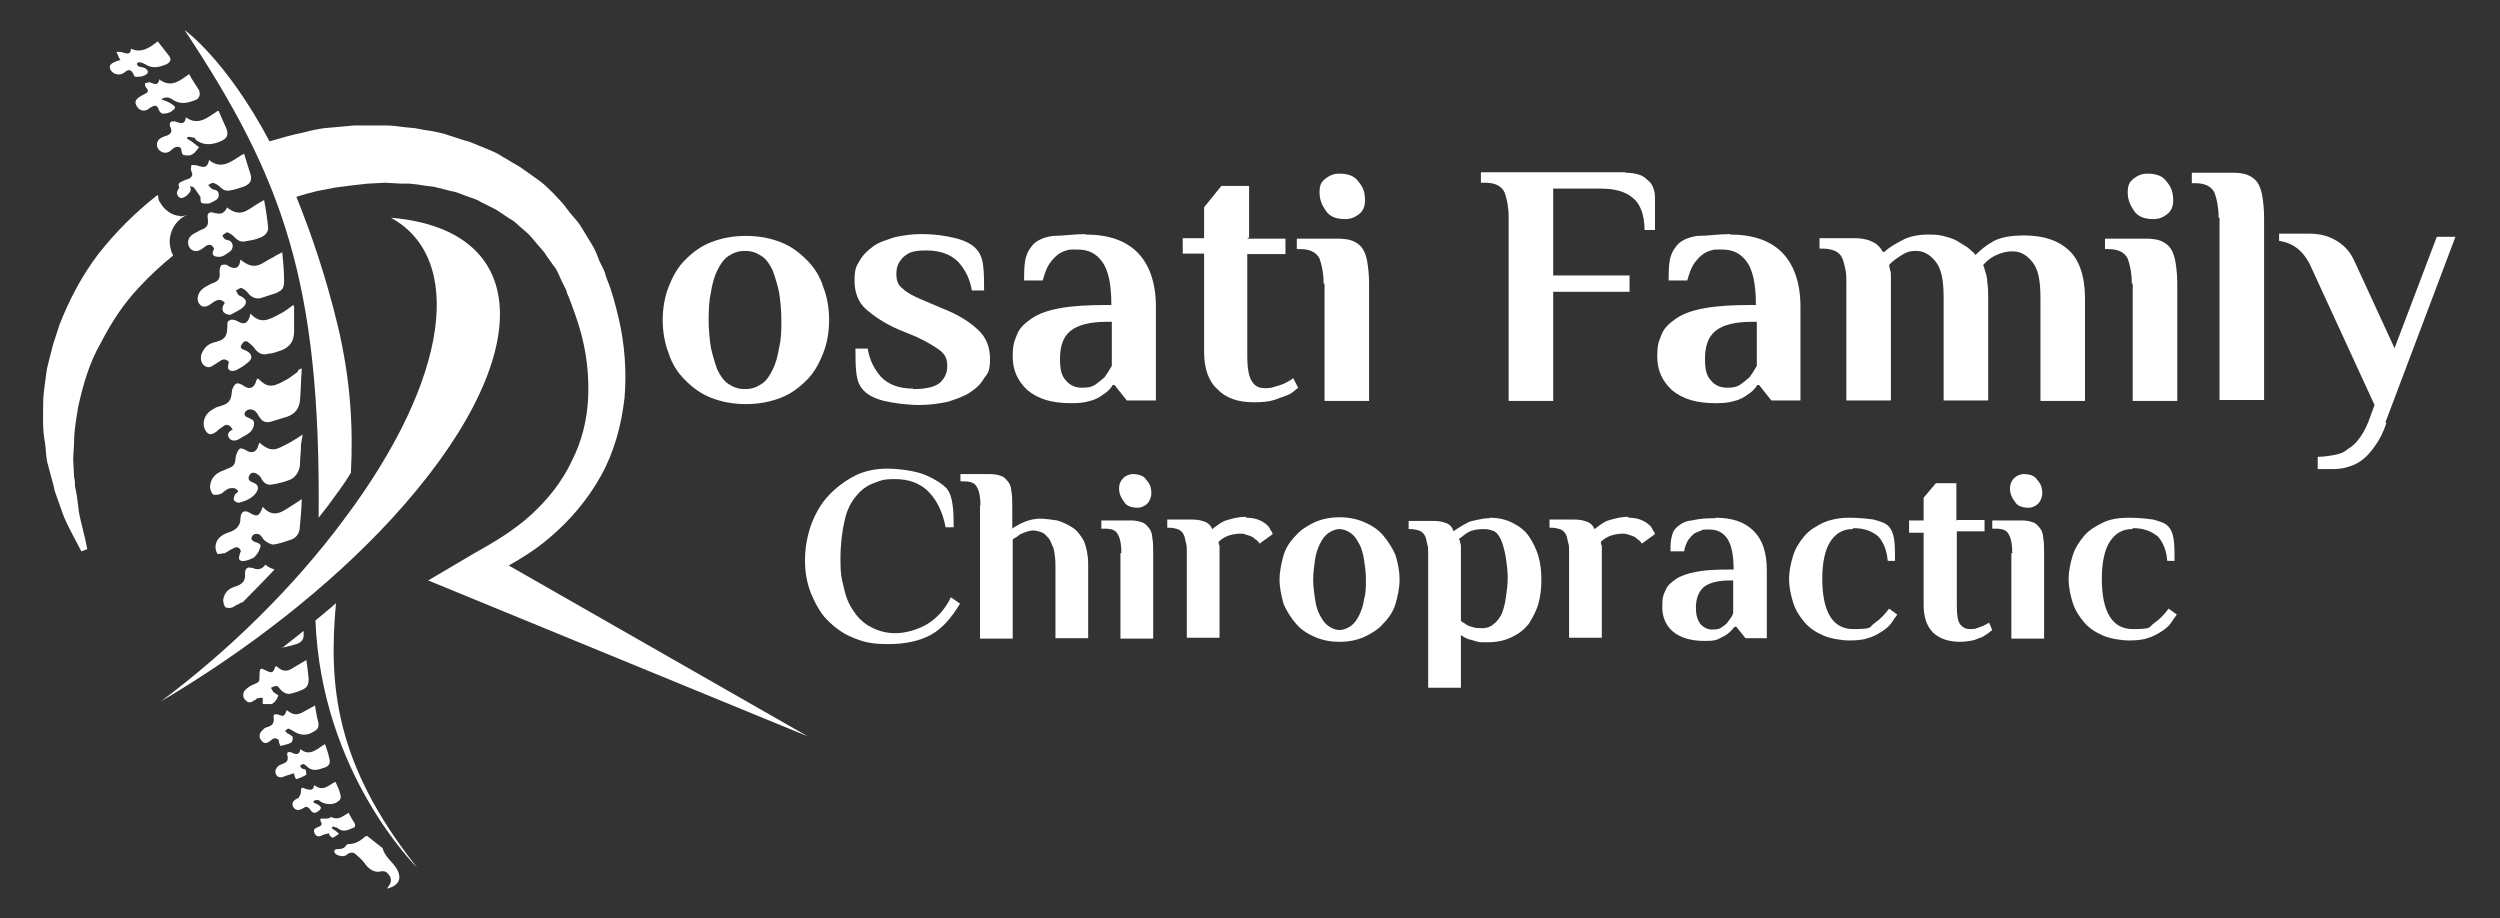 <?xml version="1.0" encoding="UTF-8"?>
<svg id="Layer_1" data-name="Layer 1" xmlns="http://www.w3.org/2000/svg" version="1.1" viewBox="0 0 550 202">
  <rect x="0" y="0" width="550" height="202" fill="#333333" stroke="none"/>
  <defs>
    <style>
      .cls-1 {
        fill: #fff;
        stroke-width: 0px;
      }
    </style>
  </defs>
  <path class="cls-1" d="M145.8,70.4c0-2.5.4-5,1.3-7.3s2-4.3,3.6-5.9c1.6-1.6,3.4-3,5.7-3.9,2.3-.9,4.8-1.4,7.7-1.4s5.4.5,7.7,1.4,4.1,2.3,5.7,3.9c1.6,1.6,2.9,3.6,3.6,5.9.9,2.3,1.3,4.7,1.3,7.3s-.4,5-1.3,7.3-2,4.3-3.6,5.9c-1.6,1.6-3.4,3-5.7,3.9-2.3.9-4.8,1.4-7.7,1.4s-5.4-.5-7.7-1.4-4.1-2.3-5.7-3.9c-1.6-1.6-2.9-3.6-3.6-5.9-.9-2.3-1.3-4.8-1.3-7.3ZM171.9,70.4c0-2.1-.2-4.1-.5-6.1-.4-1.8-.9-3.4-1.4-4.8-.7-1.4-1.4-2.5-2.5-3.2-1.1-.7-2.1-1.1-3.6-1.1s-2.5.4-3.6,1.1c-1.1.7-1.8,1.8-2.5,3.2s-1.1,3-1.4,4.8c-.4,1.8-.5,3.9-.5,6.1s.2,4.1.5,6.1c.4,1.8.9,3.4,1.4,4.8.7,1.4,1.4,2.5,2.5,3.2,1.1.7,2.1,1.1,3.6,1.1s2.5-.4,3.6-1.1c1.1-.7,1.8-1.8,2.5-3.2s1.1-3,1.4-4.8c.5-2,.5-3.9.5-6.1Z"/>
  <path class="cls-1" d="M200.9,85.6c2.9,0,4.8-.5,5.9-1.4,1.1-1.1,1.6-2.1,1.6-3.8s-.7-2.7-2-3.6-2.9-1.8-4.8-2.7l-3.9-1.6c-3-1.3-5.4-2.9-7.2-4.5s-2.5-3.8-2.5-6.3.4-3.2,1.1-4.3c.7-1.3,1.8-2.3,3-3.2s2.9-1.4,4.7-2c1.8-.4,3.8-.7,5.7-.7,3.2,0,5.7.4,7.7.9,2,.5,3.6,1.3,4.5,2.3.9.9,1.4,2.1,1.6,3.8.2,1.6.2,3.4.2,5.4h-2.7c-.4-2.5-1.4-4.5-3-6.3-1.6-1.6-3.9-2.5-7-2.5s-3.9.5-5,1.4c-1.1,1.1-1.6,2.1-1.6,3.8s.5,2.5,1.4,3.2c.9.9,2.3,1.6,3.9,2.3l4.7,2c3.6,1.4,6.1,3,7.9,4.7,1.8,1.6,2.7,3.8,2.7,6.4s-.4,3.2-1.3,4.3c-.7,1.3-1.8,2.3-3.2,3.2s-3,1.4-4.8,2c-2,.4-3.9.7-6.3.7s-5.7-.4-7.7-.9c-2-.5-3.6-1.3-4.5-2.3-.9-.9-1.4-2.1-1.6-3.8-.2-1.6-.2-3.4-.2-5.4h2.7c.4,2.5,1.4,4.5,3,6.3,1.6,1.6,3.9,2.5,7,2.5Z"/>
  <path class="cls-1" d="M238.8,51.6c5,0,8.8,1.3,11.4,3.9s4.1,6.6,4.1,12v20.6h-6.4l-2.7-3.4h-.4c-.5.9-1.3,1.6-2.1,2.1-.7.5-1.6,1.1-2.9,1.4-1.3.4-2.5.5-4.1.5-4.3,0-7.3-.9-9.7-2.9-2.1-2-3.2-4.3-3.2-7.3s.4-3.4.9-4.8,1.6-2.5,3.2-3.6c1.6-1.1,3.6-1.8,6.3-2.3s6.1-.7,10.2-.7h1.1c0-4.7-.7-7.7-2-9.5-1.3-1.8-3-2.7-5.4-2.7s-1.6,0-2.5.2c-.7.2-1.4.5-2.1,1.1s-1.3,1.3-1.8,2.1-.9,2-1.3,3.4h-4.1c0-1.3,0-2.7.2-4.1s.7-2.5,1.6-3.6,2.5-1.8,4.5-2.1c2.3,0,4.7-.4,7.2-.4ZM244.5,70.8h-1.1c-3.6,0-6.3.7-7.9,2-1.6,1.3-2.3,3.4-2.3,6.1s.4,3.8,1.3,4.8c.9,1.1,2.1,1.6,3.6,1.6s2.1-.2,2.9-.7c.7-.5,1.4-1.1,2-1.6.5-.7,1.1-1.6,1.6-2.5v-9.7Z"/>
  <path class="cls-1" d="M274.4,52.5h8.4v3.4h-8.4v22.4c0,2.9.4,4.8,1.1,5.7.7,1.1,1.6,1.4,2.9,1.4s1.6-.2,2.3-.4,1.4-.4,2-.7,1.3-.7,1.8-1.1l1.1,2.1c-.7.5-1.4,1.3-2.3,1.6s-1.8.7-3,1.1c-1.3.4-2.7.5-4.5.5-3.4,0-6.1-.9-8-2.9-2-1.8-2.9-4.7-2.9-8.2v-21.6h-4.7v-3.4h4.7v-6.8l3.8-4.7h6.1v11.4h-.2Z"/>
  <path class="cls-1" d="M291.2,62.4c0-2.3-.4-4.1-.9-5.5-.7-1.4-2.1-2.1-4.3-2.1h-.7v-2.3h9.1c1.3,0,2.5.2,3.2.5.9.4,1.6.9,2.1,1.6s.9,1.8,1.1,3,.4,2.9.4,4.7v25.9h-9.8v-25.8h-.2ZM300.3,44.1c0,1.3-.4,2.3-1.3,3s-1.8,1.1-3,1.1c-2,0-3.4-.5-4.3-1.8s-1.4-2.5-1.4-4.1.4-2.3,1.3-3,1.8-1.1,3-1.1c2,0,3.4.5,4.3,1.8,1.1,1.3,1.4,2.5,1.4,4.1Z"/>
  <path class="cls-1" d="M357.6,38c1.3,0,2.3.2,3.2.5s1.4.9,2,1.4.9,1.3,1.1,2c.2.7.2,1.4.2,2.3v6.4h-2.3c0-3.2-.9-5.7-2.5-7-1.6-1.4-3.9-2.1-7-2.1h-10.6v19.1h16.8v3.6h-16.8v24h-9.8v-40.4c0-2.3-.4-4.1-.9-5.5-.7-1.4-2.1-2.1-4.3-2.1h-.9v-2.3h31.8v.2Z"/>
  <path class="cls-1" d="M380.6,51.6c5,0,8.8,1.3,11.4,3.9s4.1,6.6,4.1,12v20.6h-6.4l-2.7-3.4h-.4c-.5.9-1.3,1.6-2.1,2.1-.7.5-1.6,1.1-2.9,1.4-1.3.4-2.5.5-4.1.5-4.3,0-7.3-.9-9.7-2.9-2.1-2-3.2-4.3-3.2-7.3s.4-3.4.9-4.8,1.6-2.5,3.2-3.6c1.6-1.1,3.6-1.8,6.3-2.3s6.1-.7,10.2-.7h1.1c0-4.7-.7-7.7-2-9.5-1.3-1.8-3-2.7-5.4-2.7s-1.6,0-2.5.2c-.7.2-1.4.5-2.1,1.1s-1.3,1.3-1.8,2.1-.9,2-1.3,3.4h-4.1c0-1.3,0-2.7.2-4.1s.7-2.5,1.6-3.6,2.5-1.8,4.5-2.1c2.3,0,4.7-.4,7.2-.4ZM386.4,70.8h-1.1c-3.6,0-6.3.7-7.9,2-1.6,1.3-2.3,3.4-2.3,6.1s.4,3.8,1.3,4.8c.9,1.1,2.1,1.6,3.6,1.6s2.1-.2,2.9-.7c.7-.5,1.4-1.1,2-1.6.5-.7,1.1-1.6,1.6-2.5v-9.7Z"/>
  <path class="cls-1" d="M414.6,55.4c.9-.9,2.1-1.6,3.8-2.5,1.6-.9,3.6-1.3,5.9-1.3s2.7.2,3.9.5,2.1.7,3,1.3,1.6.9,2.1,1.4,1.1.9,1.3,1.3c1.1-1.1,2.3-2.1,3.9-3s3.9-1.3,6.8-1.3c4.3,0,7.5,1.1,9.8,3.2s3.6,5.7,3.6,10.7v22.5h-9.8v-22.7c0-3.8-.5-6.3-1.8-7.9s-2.7-2.3-4.3-2.3-2.7.4-3.8.9-2,1.3-2.7,2.1c.2.5.4,1.1.5,1.6.2.5.4,1.3.4,2.3.2.9.2,2.1.2,3.4v22.5h-9.8v-22.7c0-3.8-.5-6.3-1.8-7.9s-2.7-2.3-4.3-2.3-2.3.4-3.4,1.1c-1.1.7-2,1.4-2.5,2,0,.4.2.7.2,1.1.2.4.2.7.2,1.3v27.4h-9.8v-25.8c0-1.1,0-2.1-.2-3s-.4-1.8-.7-2.5-.9-1.3-1.6-1.6-1.6-.5-2.7-.5h-.7v-2.3h7.5c1.6,0,2.9.2,3.9.7,1.1.4,2,1.3,2.5,2.3h.4Z"/>
  <path class="cls-1" d="M469,62.4c0-2.3-.4-4.1-.9-5.5-.7-1.4-2.1-2.1-4.3-2.1h-.7v-2.3h9.1c1.3,0,2.5.2,3.2.5.9.4,1.6.9,2.1,1.6.5.7.9,1.8,1.1,3s.4,2.9.4,4.7v25.9h-9.8v-25.8h-.2ZM478.1,44.1c0,1.3-.4,2.3-1.3,3s-1.8,1.1-3,1.1c-2,0-3.4-.5-4.3-1.8s-1.4-2.5-1.4-4.1.4-2.3,1.3-3,1.8-1.1,3-1.1c2,0,3.4.5,4.3,1.8,1.1,1.3,1.4,2.5,1.4,4.1Z"/>
  <path class="cls-1" d="M488.1,47.9c0-2.3-.4-4.1-.9-5.5-.7-1.4-2.1-2.1-4.3-2.1h-.7v-2.3h9.1c1.3,0,2.5.2,3.2.5.9.4,1.6.9,2.1,1.6.5.7.9,1.8,1.1,3s.4,2.9.4,4.7v40.2h-9.8v-40.1h-.2Z"/>
  <path class="cls-1" d="M525,93.1c-.7,2.1-1.6,3.8-2.5,5-.9,1.3-1.8,2.3-2.7,3-.9.7-2,1.3-3.2,1.6-1.1.4-2.3.5-3.8.5h-2.9v-2.7c1.3,0,2.5-.2,3.6-.4s2.1-.5,3-1.3c.9-.5,1.8-1.3,2.5-2.3.7-.9,1.4-2.1,2-3.6l1.4-3.8-13.8-30c-1.6-3.8-4.1-5.7-7.2-6.1v-1.6h6.6c2.3,0,4.3.5,6.1,1.6,1.8,1.1,3,2.5,3.9,4.5l8.8,19.1,9.3-24.5h4.1l-15.4,40.8Z"/>
  <g>
    <path class="cls-1" d="M208,115.8c-.7-3.4-2-5.9-3.8-7.7s-4.3-2.7-7.3-2.7-3.2.4-4.7.9c-1.4.5-2.7,1.4-3.9,2.9-1.1,1.3-2,3-2.5,5.4-.5,2.1-.9,5-.9,8.4s.2,4.1.7,6.1c.4,2,1.1,3.8,2.1,5.2.9,1.4,2.1,2.7,3.8,3.6s3.4,1.4,5.5,1.4,4.8-.7,7-2c2.1-1.3,3.9-3.2,5.2-5.9l2,1.4c-1.8,3-3.8,5.4-6.3,6.8s-5.7,2.1-9.5,2.1-5.5-.5-7.7-1.4c-2.3-.9-4.1-2.3-5.7-3.9s-2.7-3.8-3.6-5.9c-.9-2.3-1.3-4.7-1.3-7.3s.5-5.4,1.4-7.9c.9-2.3,2.1-4.5,3.8-6.3s3.6-3.2,5.7-4.3,4.7-1.6,7.2-1.6,6.3.5,8.4,1.4,3.8,2,4.7,3c.7.9,1.1,2.1,1.3,3.8.2,1.4.2,3,.2,4.7h-1.8v-.2Z"/>
    <path class="cls-1" d="M215.7,111.2c0-1.6-.2-3-.7-3.9-.5-1.1-1.4-1.4-3.2-1.4h-.5v-1.6h6.6c.9,0,1.8.2,2.3.4.7.2,1.1.7,1.6,1.3.4.5.7,1.3.7,2.1.2.9.2,2,.2,3.4v4.8c.5-.4,1.1-.7,1.8-1.1.5-.2,1.1-.5,1.8-.7s1.6-.4,2.5-.4,2.5.2,3.8.4c1.3.4,2.3.9,3.4,1.6,1.1.7,1.8,1.8,2.5,3,.5,1.3.9,3,.9,5v16.3h-7.2v-16.1c0-1.4-.2-2.7-.4-3.6-.4-.9-.7-1.8-1.1-2.3-.5-.5-.9-1.1-1.6-1.3-.5-.2-1.3-.4-1.8-.4s-1.3.2-1.8.4-1.1.4-1.4.7c-.4.4-.9.5-1.3.9v21.8h-7.2v-29.3h0Z"/>
    <path class="cls-1" d="M246.7,121.6c0-1.6-.2-3-.7-3.9-.5-1.1-1.4-1.4-3.2-1.4h-.5v-1.8h6.6c.9,0,1.8.2,2.3.4.7.2,1.1.7,1.6,1.3.4.5.7,1.3.7,2.1.2.9.2,2,.2,3.4v18.8h-7.2v-18.8h.2ZM253.3,108.5c0,.9-.4,1.8-.9,2.3s-1.3.9-2.1.9c-1.4,0-2.5-.4-3-1.3-.7-.9-1.1-1.8-1.1-2.9s.4-1.8.9-2.3,1.3-.9,2.1-.9c1.4,0,2.5.4,3,1.3.7.7,1.1,1.6,1.1,2.9Z"/>
    <path class="cls-1" d="M274.2,113.9c1.6,0,2.9.4,3.9,1.1.4.2.5.5.9.7.2.4.4.5.5.9.2.2.4.5.5.9l-2.9,2.1c-.2-.4-.5-.7-1.1-1.1-.4-.4-.7-.5-1.3-.7s-1.1-.4-1.6-.4c-1.3,0-2.1.2-3,.5-.9.4-1.4.7-2,1.3,0,.2,0,.5.2.9v20.2h-7.2v-18.8c0-.9,0-1.6-.2-2.1-.2-.7-.2-1.3-.5-1.8-.2-.5-.7-.9-1.1-1.1-.5-.2-1.3-.4-2-.4h-.5v-1.8h5.4c1.3,0,2.1.2,2.9.5s1.3.9,1.6,1.6c.7-.5,1.6-1.3,2.7-1.8,1.6-.5,2.9-.9,4.7-.9Z"/>
    <path class="cls-1" d="M281.5,127.5c0-1.8.4-3.6.9-5.4.5-1.6,1.4-3,2.7-4.3,1.1-1.3,2.5-2.1,4.1-2.9,1.6-.7,3.4-1.1,5.5-1.1s3.9.4,5.5,1.1c1.6.7,3,1.6,4.1,2.9s2,2.7,2.7,4.3c.5,1.6.9,3.4.9,5.4s-.4,3.6-.9,5.4c-.5,1.6-1.4,3-2.7,4.3-1.1,1.3-2.5,2.1-4.1,2.9-1.6.7-3.4,1.1-5.5,1.1s-3.9-.4-5.5-1.1c-1.6-.7-3-1.6-4.1-2.9s-2-2.7-2.7-4.3c-.5-1.8-.9-3.6-.9-5.4ZM300.5,127.5c0-1.6-.2-3-.4-4.3-.2-1.3-.5-2.5-1.1-3.6s-1.1-1.8-1.8-2.3-1.6-.9-2.5-.9-1.8.4-2.5.9-1.3,1.3-1.8,2.3c-.5,1.1-.9,2.1-1.1,3.6-.2,1.3-.4,2.9-.4,4.3s.2,3,.4,4.3c.2,1.3.5,2.5,1.1,3.6s1.1,1.8,1.8,2.3,1.6.9,2.5.9,1.8-.4,2.5-.9,1.3-1.3,1.8-2.3c.5-1.1.9-2.1,1.1-3.6.4-1.3.4-2.7.4-4.3Z"/>
    <path class="cls-1" d="M327.7,113.9c2,0,3.6.4,5,1.1s2.7,1.6,3.6,2.9,1.6,2.7,2.1,4.3.7,3.4.7,5.4-.2,3.6-.7,5.4c-.5,1.6-1.3,3-2.1,4.3-1.1,1.3-2.1,2.1-3.8,2.9-1.4.7-3.2,1.1-5.2,1.1s-1.8,0-2.5-.2-1.3-.4-1.8-.5c-.5-.2-1.1-.5-1.6-.9v11.6h-7.2v-29.5c0-.9,0-1.6-.2-2.1-.2-.7-.2-1.3-.5-1.8-.2-.5-.7-.9-1.1-1.1-.5-.2-1.3-.4-2-.4h-.5v-1.8h5.4c1.3,0,2.1.2,2.9.5s1.3.9,1.6,1.8c.4-.4.7-.5,1.3-.9s1.1-.7,1.6-.9c.5-.4,1.3-.5,2.1-.7.9-.2,1.8-.4,2.9-.4ZM326.4,116.4c-1.4,0-2.5.2-3.4.7s-1.4,1.1-2,1.4c0,.2.2.5.2.7s.2.5.2.9v16.5c.4.4.9.5,1.3.9.4.2.9.4,1.4.5.5.2,1.3.2,2,.2,1.1,0,2-.4,2.5-.9.7-.5,1.3-1.3,1.8-2.3.4-1.1.7-2.1.9-3.6.2-1.3.4-2.9.4-4.3s-.2-3-.4-4.3c-.2-1.3-.5-2.5-.9-3.6s-.9-1.8-1.6-2.3c-.5-.2-1.3-.5-2.3-.5Z"/>
    <path class="cls-1" d="M358.3,113.9c1.6,0,2.9.4,3.9,1.1.4.2.5.5.9.7.2.4.4.5.5.9.2.2.4.5.5.9l-2.9,2.1c-.2-.4-.5-.7-1.1-1.1-.4-.4-.7-.5-1.3-.7s-1.1-.4-1.6-.4c-1.3,0-2.1.2-3,.5-.9.4-1.4.7-2,1.3,0,.2,0,.5.2.9v20.2h-7.2v-18.8c0-.9,0-1.6-.2-2.1-.2-.7-.2-1.3-.5-1.8-.2-.5-.7-.9-1.1-1.1-.5-.2-1.3-.4-2-.4h-.5v-1.8h5.4c1.3,0,2.1.2,2.9.5s1.3.9,1.6,1.6c.7-.5,1.6-1.3,2.7-1.8,1.6-.5,3-.9,4.7-.9Z"/>
    <path class="cls-1" d="M377.4,113.9c3.6,0,6.4.9,8.4,2.9,2,2,2.9,4.8,2.9,8.8v14.8h-4.7l-2-2.5h-.4c-.4.5-.9,1.1-1.6,1.6-.5.4-1.3.7-2,1.1-.9.4-1.8.4-3,.4-3,0-5.4-.7-7-2.1-1.6-1.4-2.3-3.2-2.3-5.4s.2-2.5.7-3.6c.4-1.1,1.3-1.8,2.3-2.5s2.7-1.3,4.5-1.6c2-.4,4.3-.5,7.3-.5h.9c0-3.2-.5-5.5-1.4-6.8-.9-1.3-2.1-2-3.9-2s-1.3,0-1.8.2-1.1.4-1.6.7c-.5.4-.9.9-1.3,1.4-.4.7-.7,1.4-.9,2.5h-3c0-.9,0-2,.2-2.9.2-1.1.5-1.8,1.3-2.5s1.8-1.3,3.2-1.4c1.6-.4,3.4-.5,5.2-.5ZM381.5,127.7h-.9c-2.7,0-4.5.5-5.7,1.4-1.1.9-1.8,2.5-1.8,4.5s.4,2.7.9,3.6c.7.7,1.4,1.3,2.7,1.3s1.6-.2,2.1-.5c.5-.4,1.1-.7,1.4-1.3.4-.5.9-1.1,1.1-1.8v-7.2h.2Z"/>
    <path class="cls-1" d="M407.5,116.4c-2,0-3.6.9-4.8,2.7s-1.8,4.7-1.8,8.2c0,7.3,2.3,11.1,6.8,11.1s3.4-.4,4.7-1.3c1.3-.9,2.3-2,3.2-3.2l1.8,1.3c-.4.5-.9,1.3-1.4,2s-1.3,1.3-2.1,1.8-1.8,1.1-3,1.4c-1.1.4-2.5.5-4.1.5s-4.1-.4-5.7-1.1-3-1.6-4.1-2.9-2-2.7-2.5-4.3c-.5-1.6-.9-3.4-.9-5.2s.4-3.6.9-5.2,1.4-3,2.5-4.3,2.5-2.1,4.1-2.9c1.6-.7,3.6-1.1,5.7-1.1s3.9.2,5.4.4c1.4.4,2.5.7,3.2,1.4.7.7,1.1,1.6,1.3,2.9.2,1.3.2,2.9.2,4.8h-1.6c-.2-2.3-.9-4.1-2.1-5.4-1.3-1.1-3-1.8-5.4-1.8Z"/>
    <path class="cls-1" d="M430.5,114.4h6.1v2.5h-6.1v16.3c0,2,.2,3.4.7,4.1.5.7,1.3,1.1,2.1,1.1s1.1,0,1.6-.2c.5-.2,1.1-.4,1.4-.5.4-.2.9-.5,1.3-.7l.7,1.6c-.5.4-1.1.9-1.8,1.3-.5.4-1.3.5-2.1.9-.9.2-2,.4-3.2.4-2.5,0-4.5-.7-5.9-2-1.4-1.4-2.1-3.4-2.1-6.1v-15.9h-3.2v-2.7h3.2v-5l2.7-3.2h4.5v8.2h.2Z"/>
    <path class="cls-1" d="M442.7,121.6c0-1.6-.2-3-.7-3.9-.5-1.1-1.4-1.4-3.2-1.4h-.5v-1.8h6.6c.9,0,1.8.2,2.3.4.7.2,1.1.7,1.6,1.3.4.5.7,1.3.7,2.1.2.9.2,2,.2,3.4v18.8h-7.2v-18.8h.2ZM449.3,108.5c0,.9-.4,1.8-.9,2.3s-1.3.9-2.1.9c-1.4,0-2.5-.4-3-1.3-.7-.9-1.1-1.8-1.1-2.9s.4-1.8.9-2.3,1.3-.9,2.1-.9c1.4,0,2.5.4,3,1.3.7.7,1.1,1.6,1.1,2.9Z"/>
    <path class="cls-1" d="M469,116.4c-2,0-3.6.9-4.8,2.7s-1.8,4.7-1.8,8.2c0,7.3,2.3,11.1,6.8,11.1s3.4-.4,4.7-1.3,2.3-2,3.2-3.2l1.8,1.3c-.4.5-.9,1.3-1.4,2s-1.3,1.3-2.1,1.8-1.8,1.1-3,1.4c-1.1.4-2.5.5-4.1.5s-4.1-.4-5.7-1.1c-1.6-.7-3-1.6-4.1-2.9-1.1-1.3-2-2.7-2.5-4.3s-.9-3.4-.9-5.2.4-3.6.9-5.2,1.4-3,2.5-4.3c1.1-1.3,2.5-2.1,4.1-2.9s3.6-1.1,5.7-1.1,3.9.2,5.4.4c1.4.4,2.5.7,3.2,1.4s1.1,1.6,1.3,2.9.2,2.9.2,4.8h-1.6c-.2-2.3-.9-4.1-2.1-5.4-1.4-1.1-3-1.8-5.4-1.8Z"/>
  </g>
  <g>
    <path class="cls-1" d="M66.4,81.1c-.2,2.3-.2,4.7-.4,7-.2,1.8-1.1,3-2.9,3.6-1.3.4-2.3.7-3.6,1.1-.9.2-1.8,0-2.3-.9-.4-.4-.5-.9-.9-1.3-.5-.5-1.3-.7-1.8-.4-.5.2-.7.5-.7.9s.4.7.7.7c.5.4,1.4.4,1.4,1.3s-.5,1.8-1.3,2.3c-.5.4-1.3.7-1.8,1.1-.7.4-1.6.7-2.3,0-.7-.9-.2-1.6.7-2-.7-1.1-1.3-1.3-2.1-.7-.5.4-1.1.7-1.4,1.1-.7.5-1.4.9-2,.4-.5-.4-.9-1.3-.9-2,0-1.6.9-2.7,2.3-3.4.5-.4,1.3-.5,1.8-.7,1.6-.5,2-1.4,2.1-3,0-.5.4-1.3.7-1.6.5-.5,1.1-.2,1.8.2,1.4,1.1,2.5.5,2.9-1.1,0-.2.2-.2.2-.4h.2c1.8,1.8,2.9,2.1,5.7.5,1.1-.5,2-1.3,3-2,0-.5.4-.5.7-.7Z"/>
    <path class="cls-1" d="M50.6,79.9c-.7-.9-1.4-1.1-2.3-.4-.4.2-.7.5-1.1.7-.7.5-1.4.9-2.3.2-.7-.5-.9-1.8-.5-2.7.5-1.1,1.3-2,2.5-2.3.4-.2.9-.2,1.3-.4,1.4-.5,1.8-1.4,1.8-3s.2-1.3.7-1.6c.2-.2,1.1,0,1.4.2,1.6.9,2.3.7,2.9-1.1v-.4h.2c2,2,3.4,1.6,6.3,0,1.1-.5,2-1.3,3-2,.2.2.2.4.2.4v5.4c0,2.3-1.1,3.8-3.8,4.5-.5.2-1.3.4-1.8.4-1.3.4-2.3,0-3.2-1.3-.4-.5-.9-.9-1.4-1.3-.7-.4-1.1.2-1.4.7-.4.7.2.9.7,1.1,1.8.7,2,2,.4,3-.5.5-1.3.9-2,1.3-.7.4-1.6.5-2-.2-.2-.5.2-1.3.2-1.8.2.5.4.5.4.5Z"/>
    <path class="cls-1" d="M57.1,97.4c2.9,2.5,3.9,1.3,6.6,0,.9-.5,1.8-1.1,2.9-1.8-.2,1.1-.4,2-.4,2.7,0,1.3-.2,2.5-.2,3.8s-.9,2.9-2.1,3.4-2.7.9-4.1,1.1c-1.1.2-1.8-.4-2.3-1.3-.2-.5-.7-.9-1.1-1.1-.7-.4-1.3-.2-1.6.5s0,1.1.7,1.4c1.4.4,1.6,1.4.7,2.5s-2.1,1.6-3.6,2c-.4,0-.9-.2-1.1-.5-.2-.4,0-.9.2-1.3s1.1-.5.4-1.1c-.4-.4-1.3-.4-1.8-.2s-1.1.7-1.6,1.1c-.5.2-1.4.4-1.8.2-.4-.4-.7-1.1-.7-1.8.2-2,1.4-3,3.2-3.6.7-.4,1.6-.5,2-1.1.4-.5.4-1.3.5-2,.2-.5.4-1.3.9-1.6.2-.2,1.1.2,1.4.4,1.1.7,2.1.4,2.5-.7.2-.5.2-.7.4-1.1Z"/>
    <path class="cls-1" d="M49.4,66.5c-.9-.7-1.4-.7-2.5,0-1.4,1.1-2.3,1.3-3,.4-.7-.7-.5-2.3.5-3.2.5-.5,1.4-.9,2.1-1.3,1.6-.5,2-1.1,1.8-2.7,0-.5.2-1.3.5-1.4s1.1-.2,1.4.2c1.6.9,2.5.5,2.7-1.4,1.3,1.1,2.7,1.8,4.3,1.1.9-.4,1.8-1.1,2.9-1.6.5-.4,1.3-.7,2-1.1.2,2.1.4,4.3.4,6.3s-.7,2.1-1.8,2.7c-1.1.4-2.3.7-3.4,1.1-1.1.2-2-.2-2.7-1.1-.4-.5-.9-.9-1.4-1.1-.4-.2-.9.4-1.3.5.2.4.4.9.7,1.1,1.8.7,2,1.8.5,2.9-.7.5-1.6.9-2.3,1.3-.5.2-1.3-.2-1.6-.5-.5-.7-.2-1.4.2-2Z"/>
    <path class="cls-1" d="M49.9,45.6c.2.2.5.4.7.5,1.4.9,2.7.9,4.1,0,1.1-.7,2.1-1.4,3.4-2.1.4,2.1.7,4.1.9,6.1,0,1.3-1.1,2-2.1,2.3-.9.4-2,.5-3,.7-.9.2-1.6-.2-2.3-.9-.4-.5-1.1-.9-1.6-1.1-.2,0-.7.4-1.1.7.2.4.4.7.7.9.7.2,1.4.2,1.6,1.3,0,.9-.5,1.4-1.3,1.8-.5.4-1.1.7-1.6.7s-1.1,0-1.4-.4,0-.9.2-1.4c-.5-1.1-1.3-1.1-2.3-.2-.5.4-1.4.9-2,.7-1.4-.2-2-2.3-.7-3.4.5-.5,1.3-.7,1.8-1.1,1.4-.5,2.1-.9,1.8-2.7-.2-1.1.4-1.6,1.6-1.1h.2q1.8.5,2.5-1.4Z"/>
    <path class="cls-1" d="M46,35.2c3,2.5,5.4-.2,7.7-1.4.5,1.6.9,3,1.4,4.5.4,1.3,0,2.1-1.3,2.7-1.1.4-2.1.7-3.2.9-.9.2-1.6-.2-2.1-.7-.4-.4-.9-.7-1.4-.9-.4-.2-.9.2-1.3.4.4.4.5.7.9.9.5.2,1.4.2,1.4,1.1.2.9-.5,1.3-1.1,1.6-.4.2-.9.5-1.3.5-.5,0-1.1,0-1.4-.2-.2-.2-.2-.9-.2-1.3-.5-.7-.9-1.3-1.4-2-.2-.2-.5-.2-.9-.4.4,1.1,0,1.4-.7,2.1-.9.7-1.6.9-2.1-.2-.2-.4,0-.7.2-1.1,0-.2.4-.4.2-.5-.4-1.1.4-1.1.9-1.4.4-.2.9-.4,1.3-.5.7-.4.9-.9.5-1.6-.2-.5,0-.9,0-1.4.5,0,1.1,0,1.6.2,1.4.5,2,.2,2.3-1.3Z"/>
    <path class="cls-1" d="M48.1,24.4c.5,1.1.9,2.1,1.4,3.2,1.3,2.5,0,3.2-1.8,3.8-1.6.5-3.2.5-4.7-.7,0-.2-.2-.4-.2-.4-.4,0-.9-.2-1.3-.2s-.4.5-.2.5c.4.2.7.4,1.1.7.5.4.9.7,1.4,1.1-.4.5-.7.9-1.1,1.3-.4.2-.7.5-1.1.5-.5,0-1.1,0-1.4-.2-.2-.2-.2-.7-.4-1.4-.5-.5-1.3-.4-2.1.4-.9.9-2,.7-2.7,0s-.7-2.1.5-2.7c.4-.2.9-.4,1.3-.5.9-.4,1.1-.9.7-1.8-.2-.4-.2-.7,0-1.1,0-.2.7-.2.9-.2s.5.2.7.2c1.1.4,1.6.2,1.8-1.1,2.7,2,4.8,0,7-1.4Z"/>
    <path class="cls-1" d="M58.1,153.6c-.4,0-.7-.2-1.3,0-.4,0-.5.4-.9.5-.5.4-1.3.7-1.8,0-.7-.5-.7-1.4-.4-2,.4-.5,1.1-1.1,1.8-1.4,1.6-.7,1.6-.5,1.6-2.3s.5-1.3,1.4-.9c1.4.7,1.6.5,2.1-.9.2,0,.4,0,.5.2,1.3,1.1,2.3.9,3.6,0,.9-.5,1.8-1.1,2.7-1.6.2,1.4.4,2.9.5,4.1,0,1.6-.4,2.1-2,2.7-.5.2-1.1.4-1.6.5-.9.4-1.8,0-2.5-.7-.4-.4-.5-.7-.9-.9-.4,0-.9.2-1.3.4.2.4.4.7.5.9.4.4,1.3.7,1.1.9-.2.5-.5,1.1-.9,1.4-.2.2-.4.4-.7.4h-1.8c0,.2,0-.5,0-1.3Z"/>
    <path class="cls-1" d="M35.2,17.6c2.7,1.8,4.5,0,6.4-1.3.7,1.3,1.4,2.3,2.1,3.4.5.9.2,2-.7,2.3-1.8.7-3.4,1.1-5.2-.2q-1.1-.7-2.3,0c.7.4,1.1.4,1.6.7.4.2.9.5,1.3.9s-.4.9-.7,1.1c-.5.4-1.3.5-1.8.5s-.7-.4-.9-.7c-.4-1.1-.7-1.3-1.8-.7-.4.2-.5.4-.7.5-.9.5-2,.2-2.5-.9-.4-.7-.2-1.4.9-2,.2-.2.5-.2.7-.4.9-.4,1.3-.7.5-1.6-.2-.2-.2-.5-.2-.9.4,0,.5-.2.9-.2s.5.2.7.2c.9.4,1.3.2,1.6-.9Z"/>
    <path class="cls-1" d="M63.2,156.3c1.1.9,2,1.1,3.2.5.9-.5,2-1.1,2.9-1.6.2,1.3.4,2.5.7,3.6.2,1.1,0,1.6-.9,2.1-1.6,1.1-3.2.9-4.8-.2-.4-.2-.7-.4-.9-.4s-.5.4-.7.5c.2.2.4.4.5.5.2.2.5.2.7.4.2.2.5.4.5.4,0,.4,0,1.1-.4,1.3-.7.4-1.6.5-2.3.7,0,0-.4-.7-.4-1.3-.5-.5-1.1-.5-1.6,0-1.1.9-1.6.9-2.3,0-.5-.7-.4-1.6.5-2.3.2-.2.4-.4.5-.4,1.3-.4,2-.7,1.8-2.3-.2-.9.7-.7,1.3-.5.9.4,1.1.2,1.6-1.1Z"/>
    <path class="cls-1" d="M80.9,184c1.1.9,2,1.6,2.9,2.3.2.2.4.2.4.4.5,1.8,2.1,2.9,3,4.3,1.4,2.3.5,3.9-2.1,4.5.2-.2.4-.5.5-.7.5-.7.5-1.4.2-2-.5-.7-.9-1.3-2-1.1-1.4.4-2.7-.5-3.6-1.8-.5-.7-1.3-1.4-2-2-.5-.5-1.3-.4-2,.2-.5.5-2.1.2-2.5-.4-.4-.5,0-.9.5-.9s1.6,0,2-.9c0,0,.2-.2.4-.2,1.6,0,2.7-.7,3.9-1.8,0,.2.4,0,.4,0Z"/>
    <path class="cls-1" d="M34.7,9.1c.9,1.1,1.6,2.1,2.5,3.2.5.7.4,1.3-.5,1.8-1.6.7-3.2,1.1-4.8,0-.4-.2-.9-.4-1.3-.4s-.4.2-.5.4c.2.2.2.5.4.5.5.2,1.1.2,1.4.4.7.4.9,1.1.2,1.4-.5.4-1.3.5-2,.5s-.5-.2-.7-.5c-.5-1.1-1.1-1.3-2.1-.4-.9.7-2.3.4-2.9-.5-.5-.9-.2-1.4.7-1.8.4-.2.9-.4,1.4-.5-.4-.5-.5-1.1-.9-1.8.7,0,1.1,0,1.6.2.7.2,1.6.5,1.6-.9,2.3,1.1,4.1-.2,5.9-1.6Z"/>
    <path class="cls-1" d="M64.4,170.2c-.5.2-1.3.4-1.6.5-.9.5-1.8.4-2.1-.4-.4-.7.2-1.8,1.1-2.1,1.1-.4,1.8-.7,1.4-2.1-.2-.9.7-.7,1.3-.4.9.4,1.4.2,1.6-.9,2.1,1.8,3.8-.2,5.4-1.1.4,1.1.7,2,.9,2.9.4,1.3,0,2-1.1,2.3-1.4.5-2.7.9-3.9-.4-.2-.2-.5-.4-.7-.4s-.5.2-.7.4c.2.2.2.5.4.5.2.2.4.2.5.2s.4.2.4.2c0,.4.2,1.1,0,1.1-.7.4-1.4.7-2.1.9-.2,0-.4-.7-.5-1.1,0,.2,0,0,0-.2Z"/>
    <path class="cls-1" d="M69.1,172.7c2,1.6,3.2,0,4.7-.7.4.9.9,1.8,1.1,2.9.2.4,0,1.1-.4,1.3-.9.9-2.7.9-3.9.2-.2-.2-.5-.4-.7-.4-.4,0-.5,0-.9.2v.4c.4.2.7.2.9.4.4.2.7.5.7.7s-.2.5-.5.7c-.9.7-1.4.5-2-.5-.2-.2-.5-.4-.7-.4-.4,0-.7.4-1.1.5-.7.4-1.4.2-1.8-.5s0-1.3.5-1.6c.2-.2.5-.2.7-.4.2-.4.5-.7.5-1.3,0-.9.2-1.1.9-.7,1.3.4,1.8.4,2-.7Z"/>
    <path class="cls-1" d="M72.8,179.7c1.6.9,2.7-.2,3.9-.9.4.9.9,1.6,1.3,2.3s-.2,1.1-.5,1.1c-1.1.5-2.1.9-3.2,0-.2-.2-.7-.2-1.1-.4,0,.2-.2.2-.2.4.2.2.5.4.7.5.4.2.5.5.9.7-.5.4-.9.7-1.4.9-.2,0-.5-.4-.7-.5,0,0,0-.2-.2-.5-.4.2-.9.2-1.3.4-.7.4-1.4.5-1.8-.4s.2-1.1.9-1.4c.5-.2.9-.5.5-1.1-.4-.9.2-.7.7-.7s.9,0,1.4-.2t0-.2Z"/>
  </g>
  <path class="cls-1" d="M39.7,47.5c-.9,0-3-.4-4.5-3-.4-.5-.4-1.1-.4-1.6l-.4.2c-4.8,3.8-8.9,7.9-12.7,12.7-3.6,4.7-6.4,10-8.6,15.6l-1.4,4.3-1.1,4.3c-.4,1.4-.5,2.9-.7,4.3-.2,1.4-.4,2.9-.4,4.3,0,2.9-.2,5.9.4,8.8.2,1.4.2,2.9.5,4.3l1.1,4.1c.2.7.4,1.4.5,2.1l.7,2,1.4,3.9c1.1,2.5,2.5,5,3.8,7.5l1.3-.5c-.5-2.7-1.3-5.4-1.8-7.9l-.5-3.9-.4-2c0-.7,0-1.3-.2-2l-.2-3.9c0-1.3.2-2.7.2-3.9,0-2.5.5-5.2.9-7.7,1.1-5,2.5-9.8,5-14.1,2.3-4.5,5-8.6,8.4-12.2,2.3-2.5,4.8-4.8,7.5-7-.2-.4-.4-.7-.5-1.3-.7-2.1,0-4.7,1.6-6.3.7-.7,1.4-1.1,2.1-1.4h0c-.5.2-1.1.4-1.8.4Z"/>
  <g>
    <path class="cls-1" d="M55.5,125c-.9-.4-1.6,0-1.6,1.1.2,1.8-.7,2.5-2.3,3-1.4.4-2.3,1.4-2.5,2.9,0,.5.2,1.3.5,1.6.4.2,1.1.2,1.6,0,.4-.2.7-.5,1.3-.7.4-.2.5-.4.9-.4,2.3-2.3,4.7-4.8,7-7.2-.5-.2-1.3-.4-2-1.1q-1.1,1.6-2.9.7Z"/>
    <path class="cls-1" d="M49.6,121.6c.5-.2,1.1-.7,1.6-.9.9-.5,1.4-.4,1.8.5-.2.5-.5,1.3-.4,1.8.4.7,1.3.4,2,.2.5-.2,1.3-.4,1.6-.9.5-.5.9-1.3,1.1-2s-.7-.9-1.3-1.1c-.4-.2-.7-.5-.7-.7s.2-.7.5-.9.9-.2,1.3,0c.5.4.7.9,1.1,1.3.5.4,1.3.9,2,.9,1.3-.2,2.7-.7,3.9-1.1,1.1-.4,1.6-1.3,1.8-2.1.2-2.1.4-4.3.5-6.8-.7.5-1.4.9-2,1.3-2.1,1.3-4.1,3.2-6.6.4-.7,2.1-1.3,2.3-2.9,1.3-1.1-.7-2-.2-2,1.3s-.9,2.5-2.5,3c-1.6.5-2.9,1.4-3,3.2,0,.5.2,1.3.5,1.6.4,0,1.1-.2,1.6-.2Z"/>
    <path class="cls-1" d="M61.9,142.5c1.3-.2,2.3-.5,3.6-.9.9-.4,1.4-1.1,1.3-2.1v-.7c-1.6,1.3-3.2,2.5-4.8,3.8Z"/>
  </g>
  <g>
    <path class="cls-1" d="M73.9,132.7c-1.4,1.3-3,2.5-4.5,3.8,1.3,33.8,22.4,54.4,22.4,54.4-18.2-22.9-19.5-40.2-17.9-58.1Z"/>
    <path class="cls-1" d="M111.6,124.6c3.2-1.8,6.4-3.8,9.3-6.3,4.5-3.8,8.4-8.4,11.3-13.6,2.9-5.2,4.5-11.1,5.2-17.2.5-5.9,0-12-1.3-17.5-.7-2.9-1.4-5.7-2.5-8.4l-.4-1.1v-.2l-.2-.5-.2-.5-.9-1.8c-.5-1.3-.9-2.5-1.8-3.9l-2.5-4.1c-.9-1.3-2-2.3-2.9-3.6s-2-2.3-3-3.4c-1.1-1.1-2.1-2.1-3.4-3l-3.8-2.7-3.9-2.3c-1.3-.9-2.7-1.4-4.1-2-1.4-.5-2.9-1.3-4.3-1.6l-4.3-1.4c-1.4-.4-2.9-.7-4.5-.9l-2.1-.4-2.1-.2c-1.4-.2-3-.4-4.5-.4h-6.8l-2.1.2-4.5.4c-1.4.2-2.9.5-4.3.9-2.7.5-5.2,1.3-7.7,2C49.7,13,40.6,6.6,40.6,6.6c21.6,32.6,30,55.3,29.5,107.3.7-.9,1.4-1.8,2.1-2.7,1.8-2.5,3.6-4.8,5-7.2.5-9.7,0-20.2-2.9-32.4-2.7-11.1-5.9-20.4-9.1-28.3,1.6-.5,3-.9,4.7-1.3,1.3-.2,2.5-.5,3.6-.7l3.8-.5,1.8-.2,1.8-.2,3.8-.2,3.6.2h1.8l1.8.2c1.3.2,2.5.4,3.6.5l3.6.9c1.3.2,2.3.7,3.4,1.1,1.1.4,2.3.7,3.4,1.4l3.2,1.6,3,2c1.1.5,1.8,1.4,2.9,2.3.9.7,1.8,1.6,2.5,2.5s1.6,1.8,2.3,2.7c.5.9,1.3,1.8,2,2.9.7.7,1.3,2.3,1.8,3.4l.9,1.8.2.5h0v.2l.4.9c.9,2.3,1.8,4.8,2.5,7.2,1.4,4.8,2,9.8,1.8,14.8s-1.4,9.8-3.6,14.1c-2.1,4.5-5.2,8.4-8.9,11.8s-8.2,6.1-12.7,8.6l-10,5.9,83.5,34.3-65.8-37.6Z"/>
  </g>
  <path class="cls-1" d="M86,47.9c16.1,8.8,13.1,35.1-10.2,66.2-11.1,15-25.4,29-40.4,40.2,18.8-11.1,36.8-25,50.8-40.2,32-34.9,31.5-63.5-.2-66.2Z"/>
</svg>